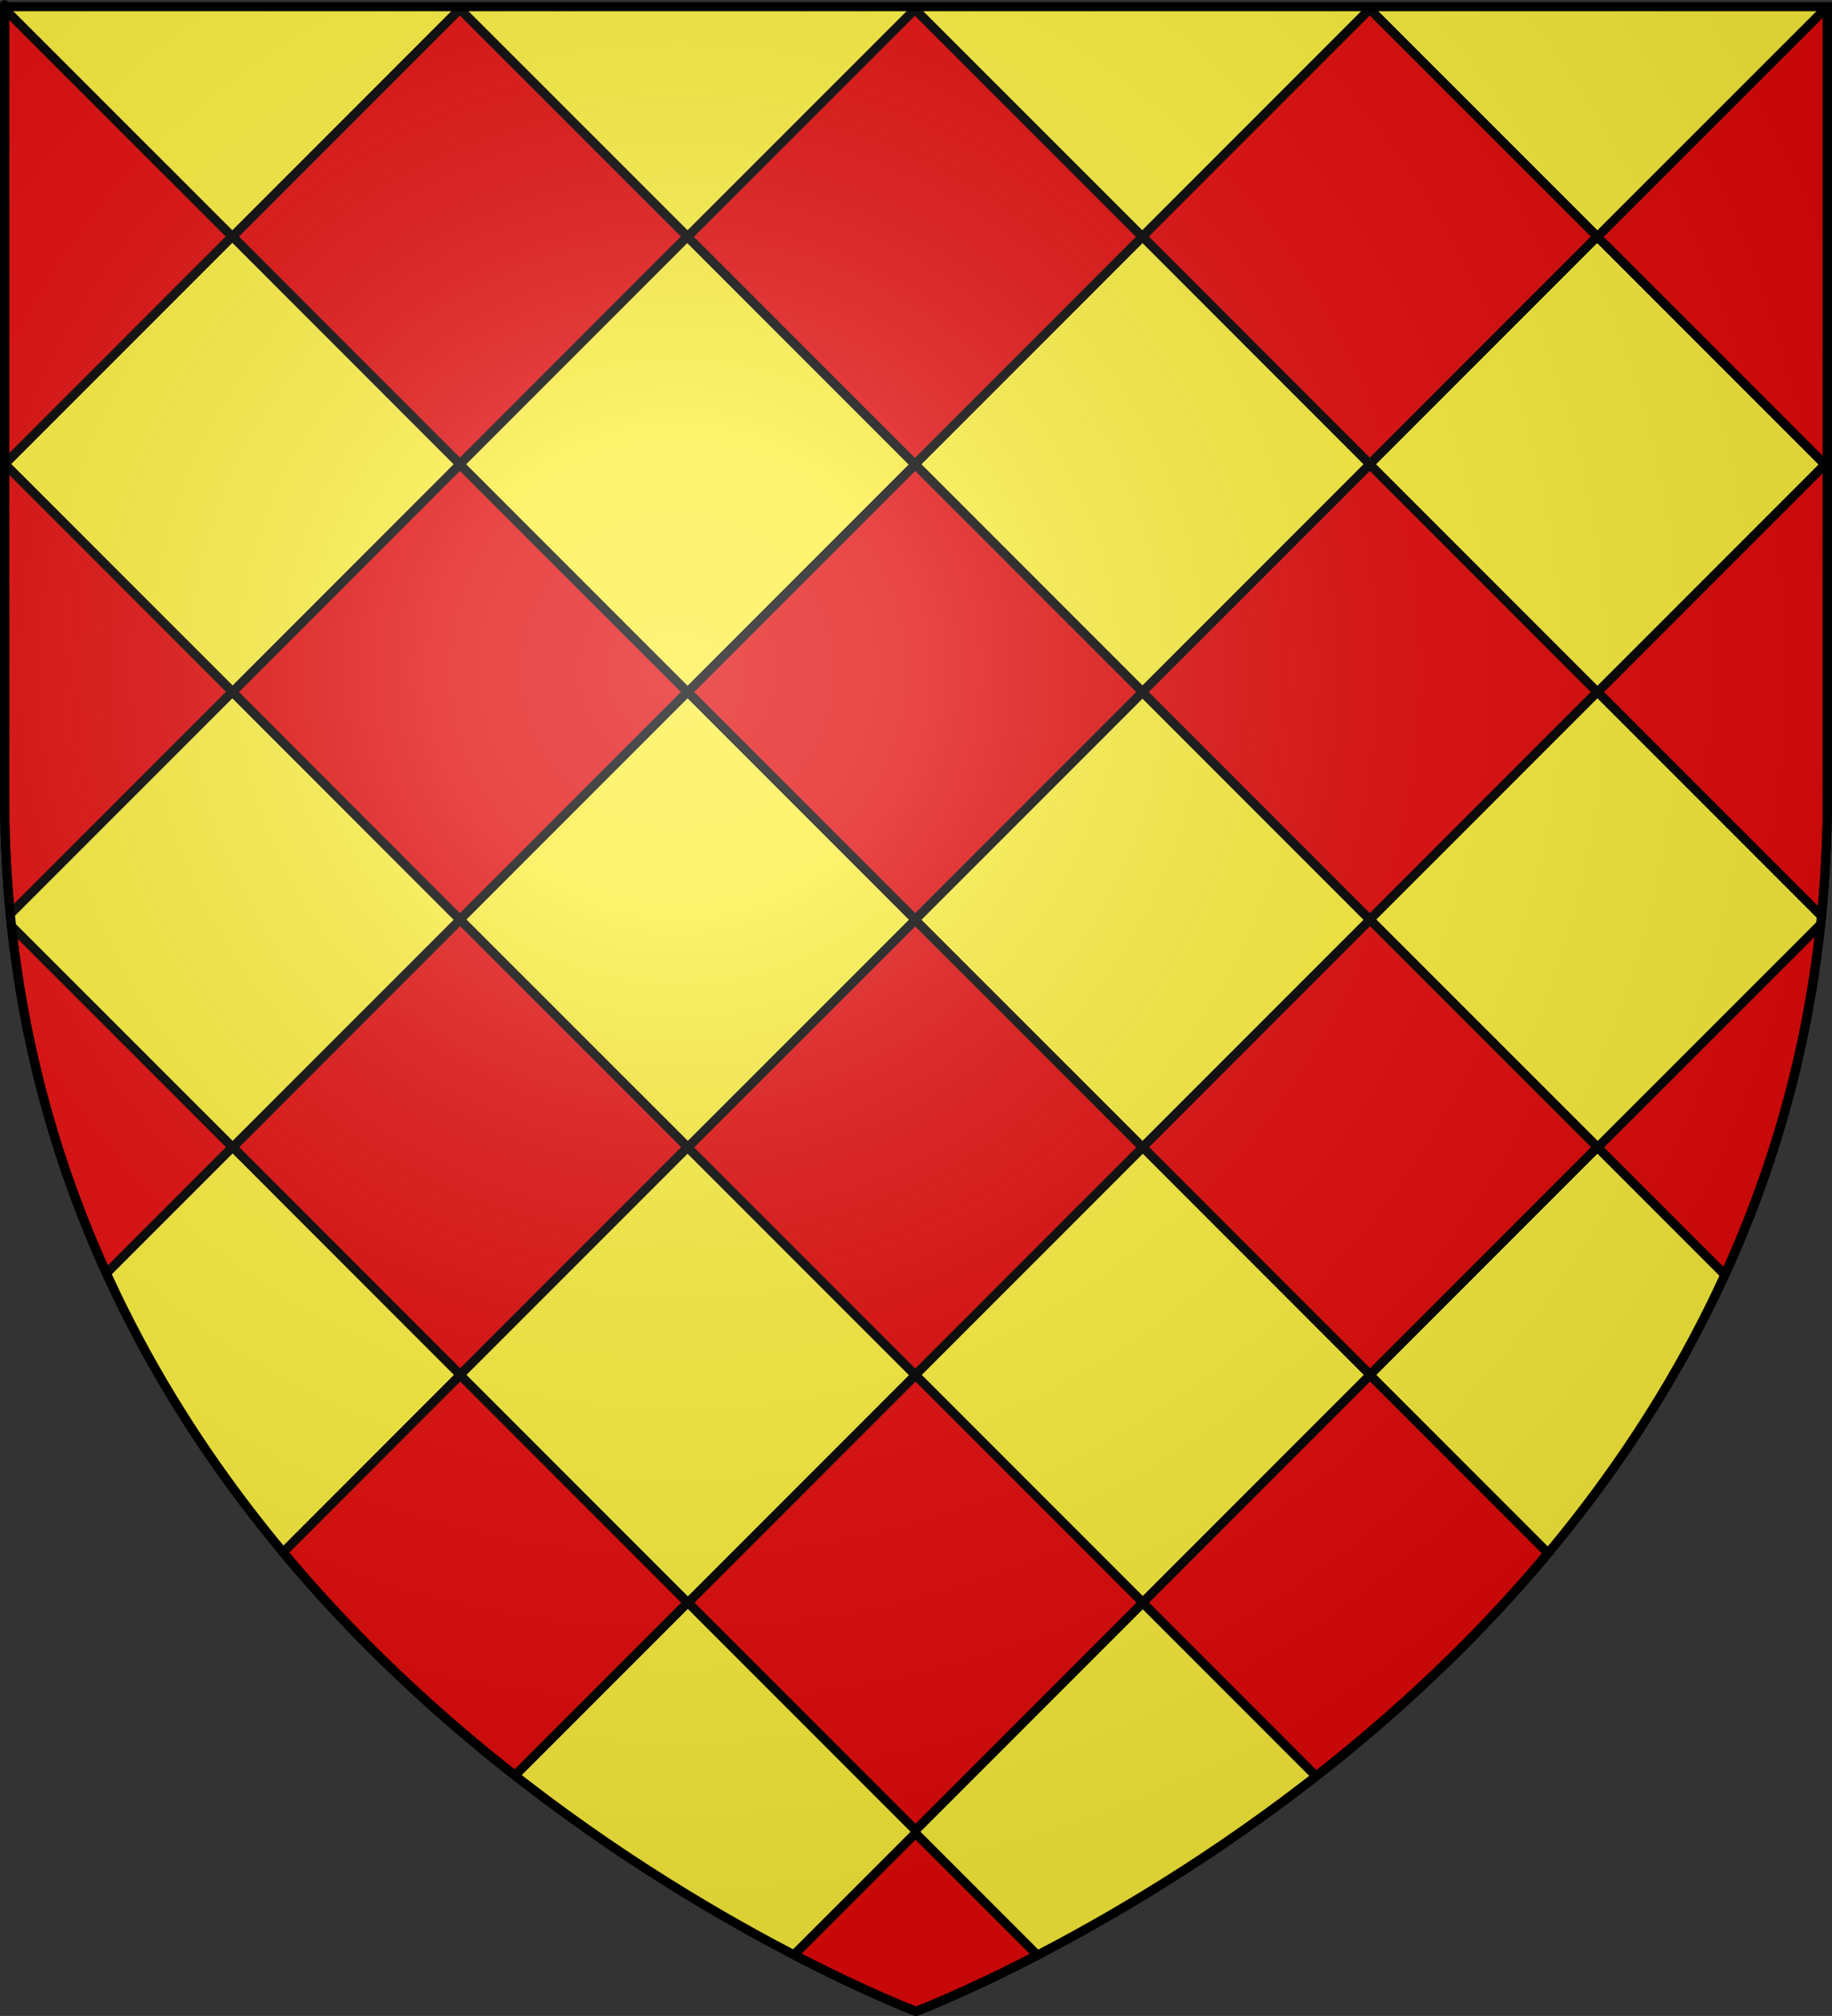<?xml version="1.0" encoding="UTF-8" standalone="no"?>
<svg
   xmlns:dc="http://purl.org/dc/elements/1.1/"
   xmlns:cc="http://creativecommons.org/ns#"
   xmlns:rdf="http://www.w3.org/1999/02/22-rdf-syntax-ns#"
   xmlns:svg="http://www.w3.org/2000/svg"
   xmlns="http://www.w3.org/2000/svg"
   xmlns:xlink="http://www.w3.org/1999/xlink"
   xmlns:sodipodi="http://sodipodi.sourceforge.net/DTD/sodipodi-0.dtd"
   xmlns:inkscape="http://www.inkscape.org/namespaces/inkscape"
   height="660"
   width="600.015"
   version="1.0"
   id="svg2"
   sodipodi:version="0.32"
   inkscape:version="0.48.1 r9760"
   sodipodi:docname="Blason_ville fr Mourvilles-Hautes 31.svg"
   inkscape:export-filename="/Users/olivier/Desktop/Blason Rouge/Blason_Vide_3D.png"
   inkscape:export-xdpi="144"
   inkscape:export-ydpi="144"
   inkscape:output_extension="org.inkscape.output.svg.inkscape">
  <rect width="100%" height="100%" fill="#333333" stroke="none"/>
  <sodipodi:namedview
     inkscape:window-height="673"
     inkscape:window-width="896"
     inkscape:pageshadow="2"
     inkscape:pageopacity="0.0"
     guidetolerance="10.0"
     gridtolerance="10.0"
     objecttolerance="10.0"
     borderopacity="1.0"
     bordercolor="#666666"
     pagecolor="#ffffff"
     id="base"
     showgrid="false"
     height="660px"
     inkscape:zoom="0.62733334"
     inkscape:cx="300.47821"
     inkscape:cy="329.66192"
     inkscape:window-x="-4"
     inkscape:window-y="0"
     inkscape:current-layer="layer3"
     inkscape:window-maximized="0" />
  <desc
     id="desc4">Flag of Canton of Valais (Wallis)</desc>
  <defs
     id="defs6">
    <inkscape:perspective
       sodipodi:type="inkscape:persp3d"
       inkscape:vp_x="-50 : 600 : 1"
       inkscape:vp_y="0 : 1000 : 0"
       inkscape:vp_z="700 : 600 : 1"
       inkscape:persp3d-origin="300 : 400 : 1"
       id="perspective2481" />
    <inkscape:perspective
       sodipodi:type="inkscape:persp3d"
       inkscape:vp_x="-50 : 600 : 1"
       inkscape:vp_y="0 : 1000 : 0"
       inkscape:vp_z="700 : 600 : 1"
       inkscape:persp3d-origin="300 : 400 : 1"
       id="perspective8873" />
    <linearGradient
       id="linearGradient2893">
      <stop
         style="stop-color:white;stop-opacity:0.314;"
         offset="0"
         id="stop2895" />
      <stop
         id="stop2897"
         offset="0.19"
         style="stop-color:white;stop-opacity:0.251;" />
      <stop
         style="stop-color:#6b6b6b;stop-opacity:0.125;"
         offset="0.6"
         id="stop2901" />
      <stop
         style="stop-color:black;stop-opacity:0.125;"
         offset="1"
         id="stop2899" />
    </linearGradient>
    <radialGradient
       inkscape:collect="always"
       xlink:href="#linearGradient2893"
       id="radialGradient3163"
       gradientUnits="userSpaceOnUse"
       gradientTransform="matrix(1.353,0,0,1.349,-74.394,-85.747)"
       cx="221.445"
       cy="226.331"
       fx="221.445"
       fy="226.331"
       r="300" />
  </defs>
  <g
     inkscape:groupmode="layer"
     id="layer3"
     inkscape:label="Fond écu"
     style="display:inline"
     transform="translate(-3.235,1.2525328e-6)">
    <path
       id="path2855"
       style="fill:#fcef3c;fill-opacity:1;fill-rule:evenodd;stroke:none;stroke-width:1px;stroke-linecap:butt;stroke-linejoin:miter;stroke-opacity:1"
       d="M 303.235,658.5 C 303.235,658.5 601.735,546.18 601.735,260.728 C 601.735,-24.723 601.735,2.176 601.735,2.176 L 4.735,2.176 L 4.735,260.728 C 4.735,546.18 303.235,658.5 303.235,658.5 z"
       sodipodi:nodetypes="cccccc" />
    <path
       style="fill:#e20909;fill-opacity:1;fill-rule:evenodd;stroke:#000000;stroke-width:3;stroke-linecap:butt;stroke-linejoin:miter;stroke-miterlimit:4;stroke-dasharray:none;stroke-opacity:1;display:inline"
       d="M 1.531 2.969 L 1.5 3 C 1.5 2.905 1.5 104.32 1.5 151.906 L 1.531 151.938 L 76.031 77.438 L 1.531 2.969 z M 150.625 2.969 L 76.156 77.438 L 150.625 151.938 L 225.125 77.438 L 150.625 2.969 z M 448.625 2.969 L 374.156 77.438 L 448.625 151.938 L 523.125 77.438 L 448.625 2.969 z M 299.656 3.062 L 225.156 77.531 L 299.656 152.031 L 374.156 77.531 L 299.656 3.062 z M 597.656 3.062 L 523.156 77.531 L 597.656 152.031 L 598.5 151.188 L 598.5 3.906 L 597.656 3.062 z M 1.625 151.969 L 1.5 152.094 C 1.5 186.911 1.5 140.783 1.5 260.719 C 1.5 273.913 2.158 286.758 3.375 299.219 L 76.125 226.469 L 1.625 151.969 z M 150.625 152.062 L 76.156 226.562 L 150.625 301.062 L 225.125 226.562 L 150.625 152.062 z M 299.75 152.062 L 225.25 226.562 L 299.75 301.062 L 374.188 226.625 L 448.625 301.062 L 523.125 226.562 L 448.625 152.062 L 374.188 226.5 L 299.75 152.062 z M 597.75 152.062 L 523.25 226.562 L 596.594 299.906 C 597.854 287.232 598.5 274.154 598.5 260.719 L 598.5 152.812 L 597.75 152.062 z M 150.719 301.094 L 76.25 375.562 L 150.719 450.062 L 225.219 375.562 L 150.719 301.094 z M 448.719 301.094 L 374.25 375.562 L 448.719 450.062 L 523.219 375.562 L 448.719 301.094 z M 299.75 301.188 L 225.25 375.656 L 299.75 450.156 L 374.25 375.656 L 299.75 301.188 z M 596.281 302.656 L 523.25 375.656 L 564.938 417.344 C 580.53 383.203 591.754 345.066 596.281 302.656 z M 3.781 303.25 C 8.327 345.217 19.442 382.989 34.844 416.844 L 76.125 375.562 L 3.781 303.25 z M 150.719 450.188 L 92.719 508.219 C 116.686 536.978 143.038 561.178 168.656 581.25 L 225.219 524.688 L 150.719 450.188 z M 299.844 450.188 L 225.344 524.688 L 299.844 599.188 L 374.281 524.75 L 431.031 581.5 C 456.662 561.447 483.031 537.25 507.031 508.5 L 448.719 450.188 L 374.281 524.625 L 299.844 450.188 z M 299.844 600.188 L 260.031 640 C 284.261 652.568 300 658.5 300 658.5 C 300 658.5 315.666 652.622 339.781 640.125 L 299.844 600.188 z "
       id="path12764"
       transform="translate(3.235,-1.2525328e-6)" />
  </g>
  <g
     inkscape:groupmode="layer"
     id="layer4"
     inkscape:label="Meubles"
     style="display:inline"
     transform="translate(-3.235,1.2525328e-6)"
     sodipodi:insensitive="true" />
  <g
     inkscape:groupmode="layer"
     id="layer2"
     inkscape:label="Reflet final"
     transform="translate(-3.235,1.2525328e-6)"
     sodipodi:insensitive="true">
    <path
       sodipodi:nodetypes="cccccc"
       d="M 303.235,658.5 C 303.235,658.5 601.735,546.18 601.735,260.728 C 601.735,-24.723 601.735,2.176 601.735,2.176 L 4.735,2.176 L 4.735,260.728 C 4.735,546.18 303.235,658.5 303.235,658.5 z"
       style="opacity:1;fill:url(#radialGradient3163);fill-opacity:1;fill-rule:evenodd;stroke:none;stroke-width:1px;stroke-linecap:butt;stroke-linejoin:miter;stroke-opacity:1"
       id="path2875"
       inkscape:export-xdpi="144"
       inkscape:export-ydpi="144" />
  </g>
  <g
     inkscape:groupmode="layer"
     id="layer1"
     inkscape:label="Contour final"
     transform="translate(-3.235,1.2525328e-6)"
     sodipodi:insensitive="true">
    <path
       sodipodi:nodetypes="cccccc"
       d="M 303.235,658.5 C 303.235,658.5 4.735,546.18 4.735,260.728 C 4.735,-24.723 4.735,2.176 4.735,2.176 L 601.735,2.176 L 601.735,260.728 C 601.735,546.18 303.235,658.5 303.235,658.5 z"
       style="opacity:1;fill:none;fill-opacity:1;fill-rule:evenodd;stroke:#000000;stroke-width:3;stroke-linecap:butt;stroke-linejoin:miter;stroke-miterlimit:4;stroke-dasharray:none;stroke-opacity:1"
       id="path1411"
       inkscape:export-xdpi="144"
       inkscape:export-ydpi="144" />
  </g>
</svg>
